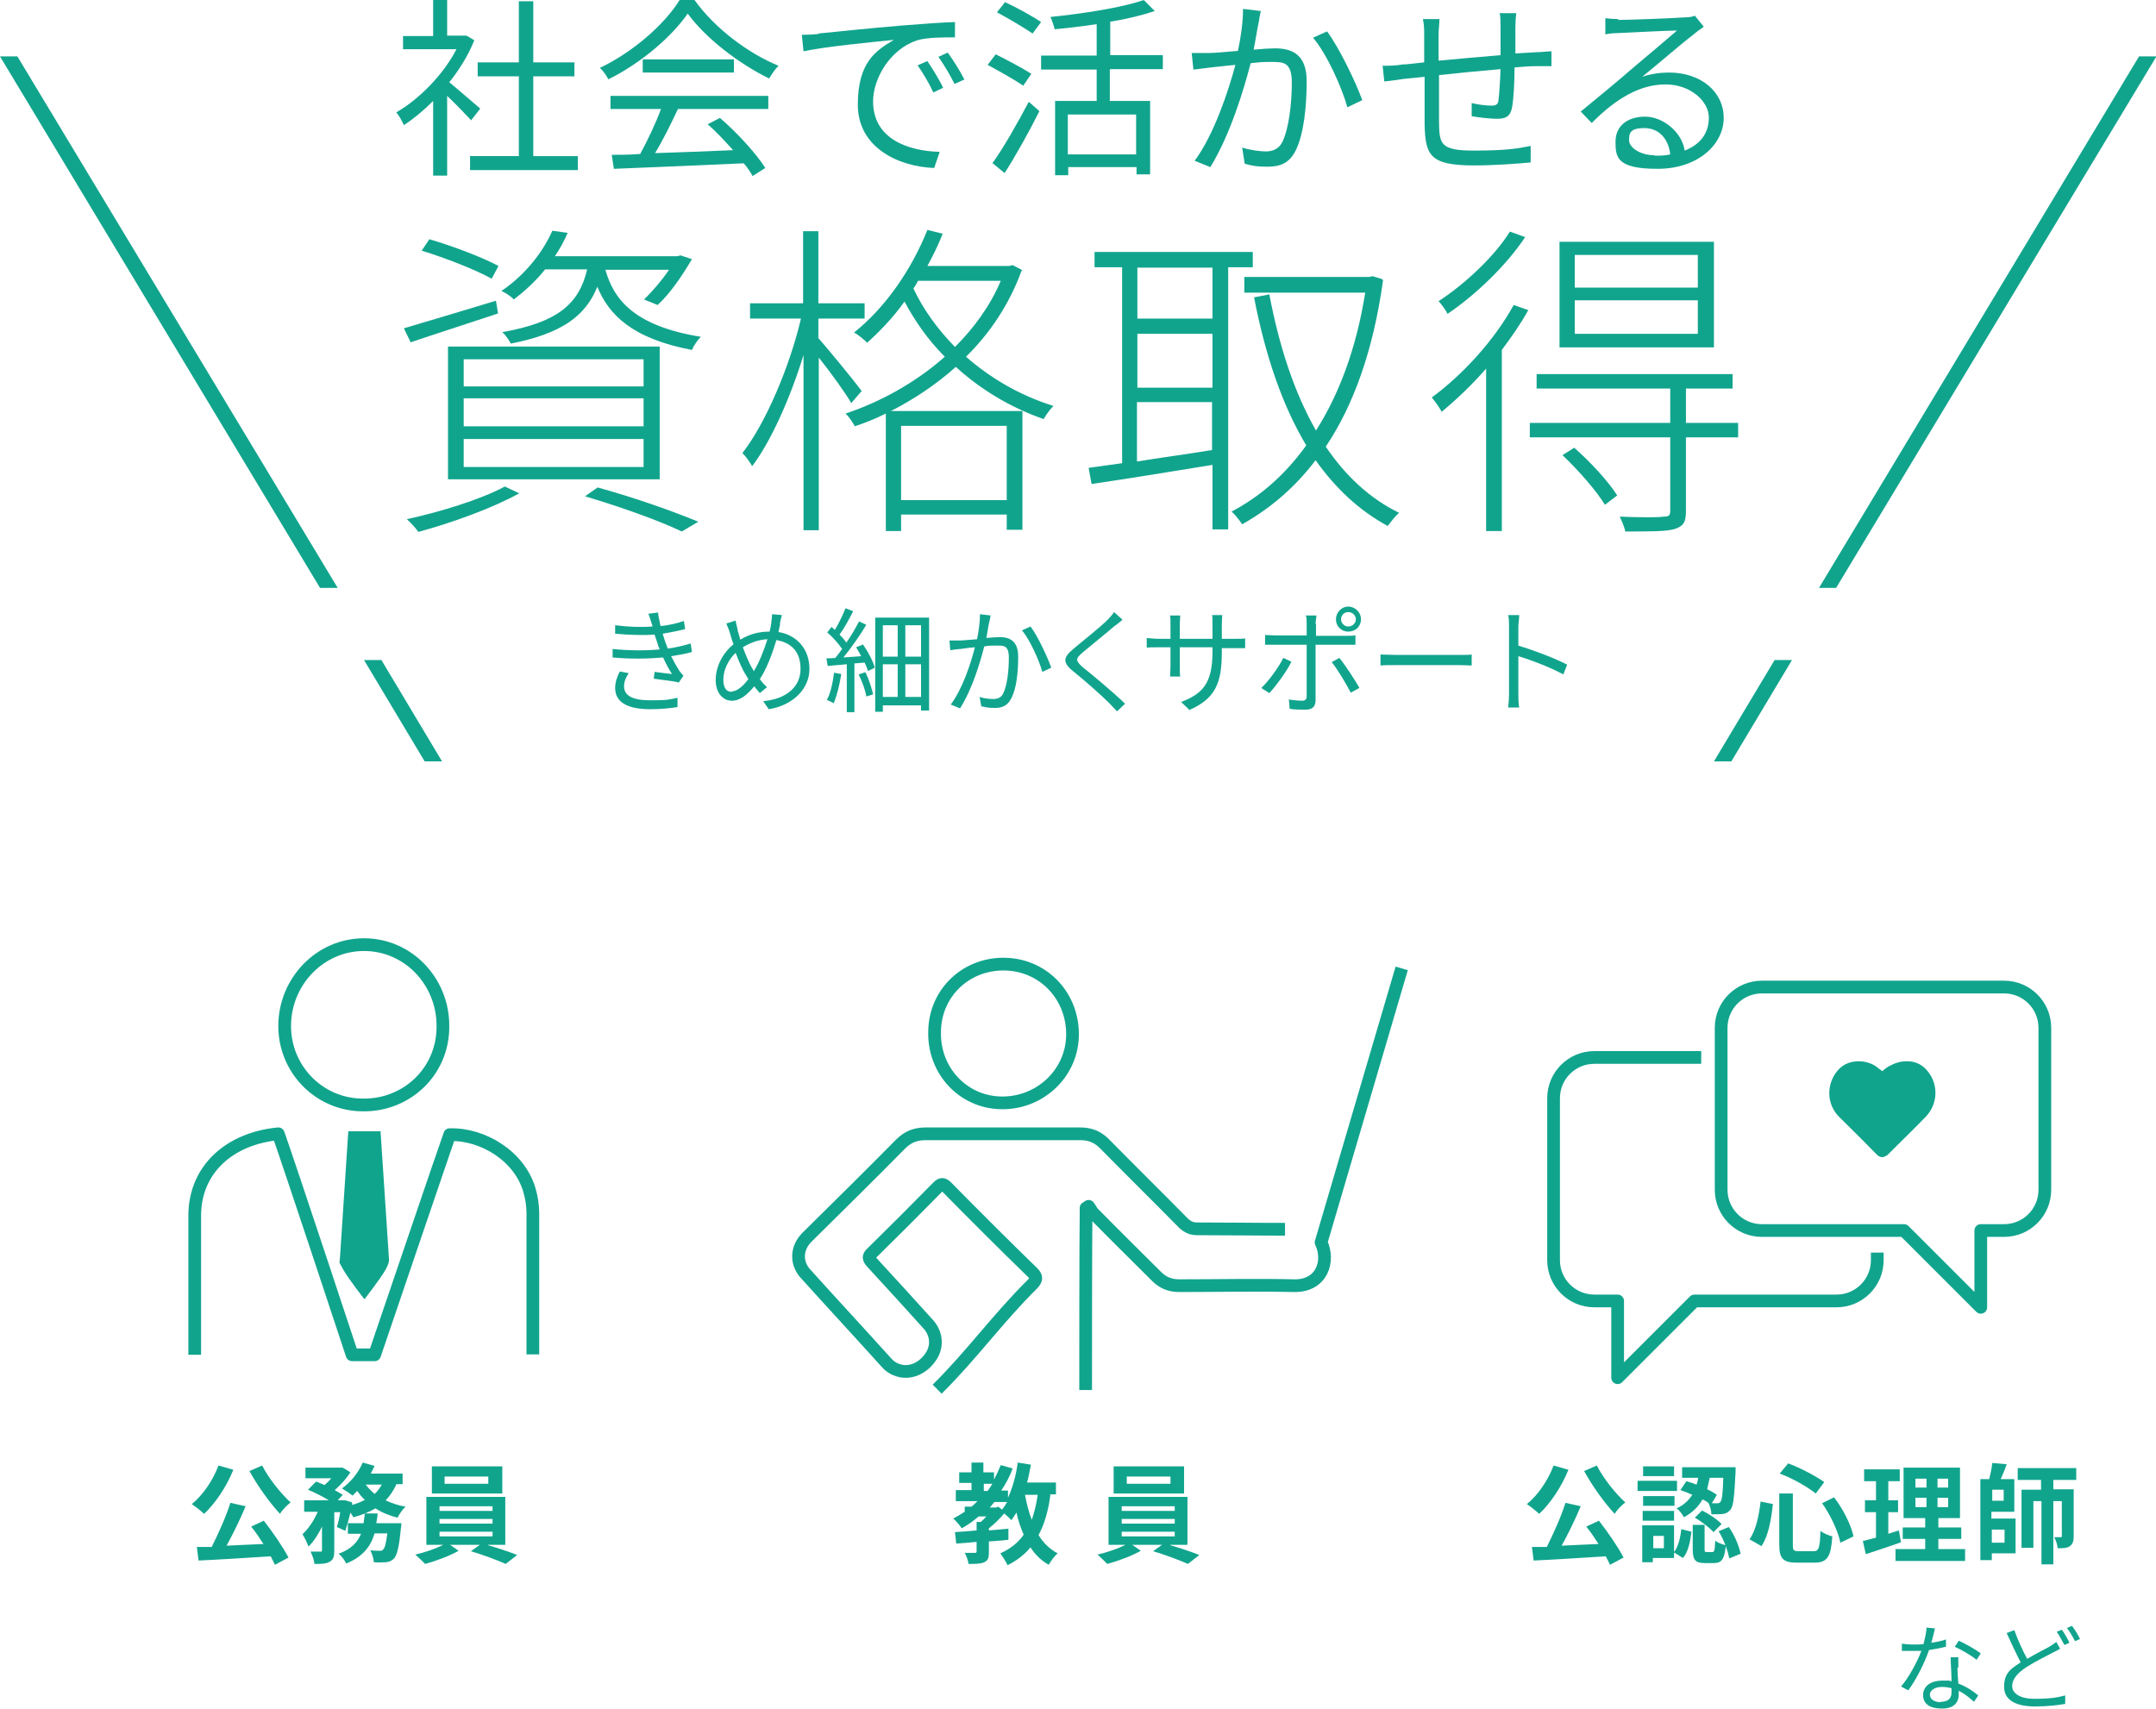 <?xml version="1.0" encoding="UTF-8"?>
<svg id="_レイヤー_1" data-name="レイヤー 1" xmlns="http://www.w3.org/2000/svg" width="508.2" height="402.8" version="1.1" viewBox="0 0 508.2 402.8">
  <g>
    <path d="M369.7,346.5c-1.6,4-4.3,8-6.9,10.4-.6-.6-2.1-1.8-2.9-2.3,2.6-2.1,5-5.6,6.3-9.1l3.5,1ZM376.8,358.4c2.2,2.8,4.6,6.3,5.9,8.8l-3.2,1.7c-.3-.6-.6-1.3-1-2-6.1.4-12.5.8-17,1l-.4-3.2h3.5c1.6-3.2,3.4-7.2,4.4-10.4l3.6.8c-1.3,3.1-3,6.6-4.5,9.3,2.8-.1,5.7-.3,8.7-.4-.9-1.4-1.9-2.9-2.9-4.1l3-1.4ZM376.4,345.5c1.5,3,4.4,6.6,6.7,8.7-.8.6-2,1.8-2.5,2.7-2.4-2.6-5.3-6.6-7.2-10.1l3-1.3Z" fill="#11a48d" stroke-width="0"/>
    <path d="M395.3,351.5h-9.3v-2.4h9.3v2.4ZM394.7,365.8c.9-1.3,1.4-3.3,1.6-5.3l2.4.6c-.3,2.3-.7,4.7-2,6.2l-2.1-1.3v1.3h-5v1h-2.5v-8.7h7.5v6.1ZM394.7,355h-7.4v-2.3h7.4v2.3ZM387.2,356.2h7.4v2.3h-7.4v-2.3ZM394.6,348h-7.3v-2.3h7.3v2.3ZM392.2,362.1h-2.5v2.9h2.5v-2.9ZM397.5,349.2c.8.2,1.6.5,2.4.8.2-.5.3-1.1.4-1.6h-3.8v-2.5h12.6s0,.8,0,1.1c-.3,5.8-.5,8.1-1.2,8.9-.5.6-1,.9-1.7,1-.6.1-1.7.1-2.8.1,0-.8-.3-1.9-.7-2.7-.4-.3-.9-.6-1.4-.8-.9,1.6-2.3,3.1-4.4,4.2-.3-.7-1.1-1.7-1.7-2.1,1.8-.8,2.9-2,3.7-3.2-.9-.4-1.9-.8-2.8-1.1l1.4-2.1ZM403.6,365.9c.5,0,.6-.3.7-2.7.5.5,1.7.9,2.5,1.1-.3,3.3-1,4.2-2.8,4.2h-2.1c-2.4,0-2.9-.8-2.9-3.4v-5.6h2.8v5.6c0,.7,0,.8.5.8h1.4ZM401.2,356.1c1.6.8,3.6,2.1,4.6,3.2l-1.9,1.9c-.9-1-2.8-2.5-4.4-3.4l1.8-1.8ZM403,348.4c-.2.9-.4,1.8-.6,2.7.9.4,1.7.9,2.3,1.3l-1.2,2c.5,0,1,0,1.2,0,.3,0,.6,0,.8-.3.4-.4.6-1.9.7-5.7h-3.2ZM407.5,360c1.4,1.9,2.4,4.5,2.8,6.3l-2.7,1.1c-.3-1.8-1.3-4.5-2.5-6.4l2.4-1Z" fill="#11a48d" stroke-width="0"/>
    <path d="M417.9,354.6c-.4,3.5-1,7.4-2.7,9.9l-2.8-1.6c1.5-2.2,2.2-5.5,2.6-8.9l3,.6ZM422.6,352.2v12.1c0,1.2.2,1.4,1.4,1.4h3.5c1.2,0,1.5-.8,1.6-4.8.7.6,2,1.1,2.8,1.3-.3,4.7-1.1,6.2-4.2,6.2h-4.2c-3.2,0-4.1-1-4.1-4.2v-12.1h3.2ZM421.5,345c3,1.1,6.5,3,8.5,4.4l-2,2.7c-2-1.6-5.5-3.6-8.5-4.7l2-2.4ZM432.3,353c2.2,2.8,4,6.5,4.6,9.2l-3.1,1.5c-.5-2.6-2.3-6.5-4.3-9.3l2.8-1.4Z" fill="#11a48d" stroke-width="0"/>
    <path d="M448.1,363.6c-2.8,1-5.9,2-8.3,2.8l-.7-3.1c.9-.2,1.9-.5,3.1-.8v-6h-2.6v-2.8h2.6v-4.5h-2.8v-2.8h8.4v2.8h-2.7v4.5h2.3v2.8h-2.3v5.1c.8-.3,1.7-.5,2.5-.8l.5,2.9ZM463.2,365.2v2.8h-16.4v-2.8h7v-2.4h-5.3v-2.7h5.3v-2.2h-5.1v-11.9h13.3v11.9h-5.1v2.2h5.4v2.7h-5.4v2.4h6.3ZM451.5,350.7h2.6v-2.1h-2.6v2.1ZM451.5,355.3h2.6v-2.2h-2.6v2.2ZM459.2,348.6h-2.5v2.1h2.5v-2.1ZM459.2,353.1h-2.5v2.2h2.5v-2.2Z" fill="#11a48d" stroke-width="0"/>
    <path d="M469.5,358h5.6v8.2h-5.6v1.6h-2.7v-19.1h2.1c.3-1.2.6-2.7.7-3.8l3.4.3c-.4,1.2-.9,2.4-1.4,3.5h3.2v7.7h-5.4v1.7ZM472.3,351.2h-2.7v2.6h2.7v-2.6ZM469.5,360.6v3.1h3v-3.1h-3ZM484,348.8v2.3h4.8v11c0,1.2-.2,1.9-.9,2.4-.7.5-1.6.5-2.9.5,0-.8-.4-1.9-.8-2.6.6,0,1.3,0,1.5,0s.3,0,.3-.3v-8.2h-2v14.9h-2.8v-14.9h-1.9v11h-2.8v-13.7h4.6v-2.3h-5.5v-2.8h13.8v2.8h-5.5Z" fill="#11a48d" stroke-width="0"/>
  </g>
  <g>
    <path d="M247.6,352.4c-.5,3.8-1.4,6.9-2.8,9.5,1.1,1.8,2.6,3.3,4.5,4.3-.7.6-1.6,1.8-2.1,2.7-1.8-1-3.2-2.4-4.3-4.1-1.4,1.7-3.2,3.1-5.4,4.2-.3-.7-1.2-2.1-1.7-2.8,2.4-1.1,4.2-2.5,5.5-4.4-.7-1.6-1.3-3.3-1.7-5.2-.4.6-.8,1.2-1.2,1.8-.3-.4-1-1-1.7-1.6-1,1.2-2.3,2.5-3.6,3.5v.5c1.5-.1,3.1-.3,4.6-.4v2.6c-1.5.2-3.1.3-4.6.4v2.5c0,1.3-.2,2-1.1,2.4-.9.4-2.1.4-3.7.4-.1-.8-.5-1.9-.9-2.6,1,0,2.1,0,2.4,0,.3,0,.4-.1.4-.4v-2.2c-1.8.2-3.4.3-4.8.4l-.3-2.7c1.4-.1,3.2-.2,5.1-.4v-2h1c.4-.4.9-.8,1.3-1.3h-1.8c-1.2,1-2.5,2-4,2.8-.4-.6-1.4-1.8-2-2.3.9-.5,1.8-1,2.7-1.6v-1.2h1.6c.5-.4.9-.8,1.4-1.3h-5.1v-2.6h3.7v-1.7h-2.9v-2.5h2.9v-2.3h2.8v2.3h2.5v1.7c.6-1.1,1.1-2.2,1.6-3.4l2.8.8c-.7,1.9-1.6,3.6-2.7,5.2h1.6v1.7c1.1-2.4,1.9-5.3,2.3-8.3l3.1.5c-.3,1.4-.5,2.8-.9,4.2h6.8v2.8h-1.5ZM232,351.5h.8c.4-.6.8-1.1,1.1-1.7h-2v1.7ZM235.3,355.2l.9.7c.4-.5.8-1.1,1.2-1.8h-3c-.4.4-.7.9-1.1,1.3h1.5l.5-.2ZM241.6,352.4c.4,2.1.9,4.1,1.6,5.9.6-1.7,1.1-3.7,1.4-5.9h-2.9Z" fill="#11a48d" stroke-width="0"/>
    <path d="M275.9,364.3c2.4.7,5.1,1.6,6.8,2.3l-2.7,2.1c-2-.9-5.5-2.2-8.2-3l2.1-1.5h-7l2,1.4c-2.1,1.2-5.3,2.4-7.9,3.1-.6-.6-1.6-1.6-2.3-2.2,2.2-.5,4.8-1.4,6.6-2.3h-4v-11.3h18.6v11.3h-4.1ZM279.1,352.1h-16.6v-6.4h16.6v6.4ZM264.4,356.2h12.5v-1.1h-12.5v1.1ZM264.4,359.2h12.5v-1.1h-12.5v1.1ZM264.4,362.2h12.5v-1.1h-12.5v1.1ZM275.9,348.1h-10.3v1.7h10.3v-1.7Z" fill="#11a48d" stroke-width="0"/>
  </g>
  <g>
    <path d="M55,346.5c-1.6,4-4.3,8-6.9,10.4-.6-.6-2.1-1.8-2.9-2.3,2.6-2.1,5-5.6,6.3-9.1l3.5,1ZM62.1,358.4c2.2,2.8,4.6,6.3,5.9,8.8l-3.2,1.7c-.3-.6-.6-1.3-1-2-6.1.4-12.5.8-17,1l-.4-3.2h3.5c1.6-3.2,3.4-7.2,4.4-10.4l3.6.8c-1.3,3.1-3,6.6-4.5,9.3,2.8-.1,5.7-.3,8.7-.4-.9-1.4-1.9-2.9-2.9-4.1l3-1.4ZM61.8,345.5c1.5,3,4.4,6.6,6.7,8.7-.8.6-2,1.8-2.5,2.7-2.4-2.6-5.3-6.6-7.2-10.1l3-1.3Z" fill="#11a48d" stroke-width="0"/>
    <path d="M93.4,350c-.7,1.5-1.5,2.7-2.5,3.7,1.4.7,3,1.2,4.7,1.5-.7.6-1.5,1.8-1.9,2.6-1.9-.5-3.7-1.2-5.2-2.2-1.5.9-3.3,1.6-5.2,2.1-.2-.3-.4-.7-.7-1.1-.4,1.6-.8,3.1-1.2,4.3l-2-.9c.3-.9.6-2.2.8-3.5h-1.4v9c0,1.4-.2,2.2-1.1,2.7-.9.5-2,.5-3.6.5,0-.8-.5-2.1-.9-2.9.9,0,2,0,2.3,0,.3,0,.4,0,.4-.4v-5.5c-.9,1.9-2,3.6-3.2,4.7-.3-.9-.9-2.1-1.4-2.9,1.4-1.3,2.7-3.2,3.6-5.3h-3.2v-2.7h5.8c-1.4-.9-3.3-1.8-4.9-2.5l1.9-1.9c.6.2,1.3.5,2,.8.6-.5,1.1-1,1.6-1.6h-6.1v-2.5h8.7c0-.1,1.9,1.1,1.9,1.1-.9,1.4-2.3,3-3.7,4.2.7.4,1.4.8,1.9,1.1l-1.2,1.3h1.6c0-.1,1.8.5,1.8.5v.6c1-.3,2.1-.7,3-1.2-.7-.6-1.3-1.4-1.8-2.1-.4.4-.8.8-1.1,1.1-.6-.5-1.8-1.3-2.5-1.7,2-1.4,3.9-3.7,4.9-6.1l2.8.8c-.3.6-.6,1.2-.9,1.8h7.5v2.5h-1.5ZM94.6,359.1s0,.8-.1,1.1c-.4,4.4-.9,6.4-1.6,7.2-.6.6-1.1.8-1.9.9-.6,0-1.7.1-2.9,0,0-.8-.4-2-.8-2.8.9.1,1.8.1,2.2.1s.6,0,.8-.3c.4-.3.7-1.4,1-3.8h-3c-.9,3-2.7,5.5-6.7,7.1-.3-.7-1.1-1.8-1.8-2.3,3.1-1.1,4.5-2.8,5.3-4.7h-3.1v-2.5h3.7c.1-.7.2-1.5.3-2.3h3c0,.8-.2,1.5-.3,2.3h5.7ZM86.2,350c.6.8,1.3,1.5,2.1,2.2.7-.6,1.2-1.4,1.7-2.2h-3.8Z" fill="#11a48d" stroke-width="0"/>
    <path d="M115.1,364.3c2.4.7,5.1,1.6,6.8,2.3l-2.7,2.1c-2-.9-5.5-2.2-8.2-3l2.1-1.5h-7l2,1.4c-2.1,1.2-5.3,2.4-7.9,3.1-.6-.6-1.6-1.6-2.3-2.2,2.2-.5,4.8-1.4,6.6-2.3h-4v-11.3h18.6v11.3h-4.1ZM118.4,352.1h-16.6v-6.4h16.6v6.4ZM103.6,356.2h12.5v-1.1h-12.5v1.1ZM103.6,359.2h12.5v-1.1h-12.5v1.1ZM103.6,362.2h12.5v-1.1h-12.5v1.1ZM115.1,348.1h-10.3v1.7h10.3v-1.7Z" fill="#11a48d" stroke-width="0"/>
  </g>
  <path d="M45.9,319.4h0s0-19.9,0-32.8c0-10.9,8.2-18.2,19.7-19.3,2.4,6.7,17.4,52.1,17.4,52.1h5.3s17.5-51.5,17.7-51.9c7.9-.2,16.5,5.1,18.8,13.1.5,1.7.8,3.6.8,5.4,0,13.8,0,33.3,0,33.3" fill="none" stroke="#11a48d" stroke-linejoin="round" stroke-width="3"/>
  <path d="M104.4,242.1c0,10.4-8.4,18.5-18.8,18.4-10.4,0-18.6-8.5-18.5-18.8.1-10.4,8.4-19,18.7-19,10.5,0,18.7,8.8,18.6,19.3Z" fill="none" stroke="#11a48d" stroke-linejoin="round" stroke-width="3"/>
  <path d="M89.7,266.7l2,30.3c0,.8-.4,1.5-.8,2.3-1.3,2.3-5,7-5,7,0,0-3.7-4.7-5-7s-.8-1.5-.8-2.3l2-30.3h7.7Z" fill="#11a48d" stroke-width="0"/>
  <g>
    <path d="M472.3,232.7h-57c-5.3,0-9.6,4.3-9.6,9.6v38.2c0,5.3,4.3,9.6,9.6,9.6h33.5l18.1,18.1v-18.1h5.5c5.3,0,9.6-4.3,9.6-9.6v-38.2c0-5.3-4.3-9.6-9.6-9.6Z" fill="none" stroke="#11a48d" stroke-linejoin="round" stroke-width="3"/>
    <path d="M442.5,295.3v1.8c0,5.3-4.3,9.6-9.6,9.6h-33.5s-18.1,18.1-18.1,18.1v-18.1s-5.5,0-5.5,0c-5.3,0-9.6-4.3-9.6-9.6v-38.2c0-5.3,4.3-9.6,9.6-9.6h25.2" fill="none" stroke="#11a48d" stroke-linejoin="round" stroke-width="3"/>
    <path d="M443.8,252.6c-.6-.4-1.1-.8-1.6-1.2-1.2-.8-2.6-1.2-4.1-1.2-2.4,0-4.2,1-5.5,2.9-2.2,3.3-1.8,7.6,1,10.3,2.5,2.5,5,4.9,7.4,7.4.4.4.9.9,1.3,1.3,0,0,.1.1.2.2.4.4.8.5,1.2.5.4,0,.7-.2,1.2-.5,0,0,.1-.1.2-.2.4-.4.9-.9,1.3-1.3,2.5-2.5,5-4.9,7.4-7.4,2.8-2.8,3.2-7.1,1-10.3-1.3-1.9-3.1-3-5.5-2.9-1.5,0-2.8.5-4.1,1.2-.6.3-1.1.8-1.6,1.2h0Z" fill="#11a48d" stroke-width="0"/>
  </g>
  <g>
    <path d="M255.9,327.7c0-7.6,0-34,.1-41.6,0-.4,0-.9,0-1.3.2-.1.4-.3.6-.4.4.5.7,1.2,1.1,1.6,4.9,5,9.9,9.9,14.9,14.9,1.5,1.5,3.2,2.2,5.3,2.2,9.1,0,18.1-.2,27.2,0,6.5.1,8.4-5.8,6.3-10.2l19-64.6" fill="none" stroke="#11a48d" stroke-linejoin="round" stroke-width="3"/>
    <path d="M302.9,289.8c-8.3,0-12.3-.1-20.7-.1-1.3,0-2.2-.4-3.2-1.3-6.2-6.3-12.5-12.5-18.7-18.8-1.6-1.6-3.4-2.3-5.6-2.3-12.2,0-24.3,0-36.5,0-2.4,0-4.2.7-5.9,2.4-7.3,7.4-14.7,14.7-22.1,22-2.4,2.4-2.7,5.9-.4,8.5,6.4,7.1,12.8,14,19.2,21.1.8.9,1.8,1.5,2.9,1.8,2.8.8,5.8-.6,7.6-3.4,1.5-2.3,1.3-5.2-.6-7.4-4.4-4.9-8.9-9.8-13.4-14.7-.8-.9-.9-1.4,0-2.2,5.2-5.1,10.4-10.3,15.5-15.5.9-.9,1.3-.9,2.2,0,6.7,6.8,13.4,13.5,20.2,20.1,1.1,1.1.9,1.7,0,2.7-8.3,8.2-14.2,16.6-22.5,24.8" fill="none" stroke="#11a48d" stroke-linejoin="round" stroke-width="3"/>
    <path d="M220.3,243c.2-9.1,7.6-16,16.8-15.7,9.1.3,16,7.8,15.7,17.1-.3,8.8-7.8,15.8-16.9,15.6-9-.2-15.9-7.7-15.6-16.9Z" fill="none" stroke="#11a48d" stroke-linejoin="round" stroke-width="3"/>
  </g>
  <g>
    <path d="M117.4,73.9c-7.2,2.4-14.7,4.8-20.6,6.8l-1.6-3.3c5.5-1.6,13.7-4.1,21.7-6.5l.5,3ZM122.4,116.3c-6.3,3.5-16,7-23.8,9.1-.5-.8-1.9-2.3-2.7-3,7.8-1.7,17.3-4.6,23.1-7.7l3.4,1.6ZM115.9,65.7c-3.8-2.1-10.9-4.9-16.5-6.6l1.8-2.7c5.5,1.6,12.6,4.3,16.3,6.3l-1.6,3ZM105.6,81.7h49.9v31.3h-49.9v-31.3ZM109.3,91.1h42.4v-6.4h-42.4v6.4ZM109.3,100.5h42.4v-6.6h-42.4v6.6ZM109.3,110.1h42.4v-6.6h-42.4v6.6ZM128.5,63.5c-2,2.5-4.5,4.9-7.4,7.1-.7-.8-2-1.6-2.9-2,6-4.1,9.9-9.5,12-14.2l3.6.5c-.8,1.9-1.8,3.7-3,5.5h28.9l.7-.2,2.7.9c-2.3,3.9-5.2,8.2-8.1,10.8l-3.2-1.3c2-1.9,4.2-4.5,5.9-7h-15c1.9,6.7,6.4,13.2,22.5,15.8-.8.8-1.7,2.1-2.1,3.1-14.3-2.7-19.7-8.5-22.3-14.9-2.8,7-8.6,11.1-20.4,13.4-.4-.8-1.3-2.1-2-2.7,13-2.3,18.1-6.6,20-14.8h-9.8ZM140.8,114.9c8.8,2.4,18,5.7,23.8,8.1l-3.9,2.3c-5.2-2.5-13.8-5.6-22.8-8.3l3-2.1Z" fill="#11a48d" stroke-width="0"/>
    <path d="M200.7,95.1c-1.3-2.3-4.9-7.3-7.7-10.8v40.7h-3.6v-41.3c-3.1,10.1-7.7,20.4-12.1,26.2-.5-.9-1.5-2.3-2.3-3.1,5.4-6.9,11.1-20.2,13.8-31.7h-12v-3.6h12.5v-17h3.6v17h10.9v3.6h-10.9v4.6c2.3,2.6,8.8,10.5,10.2,12.5l-2.6,3ZM240.8,63.8c-2.9,8-7.5,14.8-13.1,20.3,5.5,4.8,12.3,9,20.6,11.6-.8.8-1.8,2.2-2.3,3.1-8.3-2.9-15.2-7.3-20.7-12.3-4.7,4.2-10,7.7-15.3,10.4h31v28h-3.7v-3.6h-24.9v3.9h-3.6v-27.7c-2.4,1.2-4.9,2.2-7.3,3-.5-.9-1.4-2.3-2.2-3,8.1-2.7,16.4-7.2,23.4-13.4-4.1-4.1-7.2-8.7-9.5-13-2.7,3.8-5.8,7-8.8,9.7-.6-.6-2.2-2-3.1-2.4,7.3-5.8,13.5-14.7,17.3-24.2l3.6.9c-1,2.6-2.3,5.2-3.6,7.6h19.3l.8-.2,2.3,1.2ZM212.4,100.4v17.5h24.9v-17.5h-24.9ZM216.4,66.2c-.3.6-.7,1.3-1.1,1.8,2.2,4.7,5.5,9.4,9.8,13.8,4.5-4.5,8.3-9.7,10.8-15.6h-19.5Z" fill="#11a48d" stroke-width="0"/>
    <path d="M289.5,63.1v61.7h-3.7v-15.2c-10.5,1.7-20.9,3.4-28.5,4.5l-.7-3.8c2.3-.3,5-.7,7.9-1.1v-46.2h-6.5v-3.6h37.3v3.6h-5.8ZM285.8,63.1h-17.7v12h17.7v-12ZM285.8,78.7h-17.7v12.7h17.7v-12.7ZM268,108.8c5.5-.9,11.6-1.7,17.7-2.7v-11.3h-17.7v13.9ZM326,66.1c-2.3,16.6-7,29.5-13.5,39.2,4.6,6.8,10.3,12.2,17.3,15.6-.9.7-2,2.2-2.7,3.1-6.8-3.7-12.3-8.9-17-15.5-5,6.6-10.9,11.5-17.3,15.1-.6-.9-1.7-2.3-2.5-3,6.5-3.4,12.5-8.5,17.6-15.6-5.7-9.5-9.7-21.4-12.3-34.9l3.6-.7c2.3,12.2,5.9,23.2,11,32.1,5.4-8.5,9.5-19.3,11.6-32.5h-28.5v-3.7h29.5l.7-.2,2.3.7Z" fill="#11a48d" stroke-width="0"/>
    <path d="M360.3,73c-1.8,3.3-4,6.4-6.3,9.5v42.7h-3.7v-38.3c-3.4,3.9-7,7.3-10.5,10.2-.3-.8-1.6-2.5-2.3-3.4,7.2-5.3,14.7-13.4,19.3-21.8l3.4,1.2ZM359.5,55.9c-4.3,6.5-11.5,13.5-18.3,18.1-.4-.9-1.4-2.2-2.1-3,6.3-4.1,13.3-10.7,16.8-16.4l3.6,1.3ZM409.7,103.1h-12.3v17.4c0,2.5-.5,3.5-2.6,4.2-2,.6-5.6.6-11.7.6-.2-1.1-.8-2.4-1.3-3.5,5.1.2,9.1.2,10.3,0,1.3,0,1.6-.3,1.6-1.4v-17.3h-33.1v-3.4h33.1v-8.1h-31.5v-3.4h46.2v3.4h-11v8.1h12.3v3.4ZM404,81.9h-36.4v-24.9h36.4v24.9ZM371,105.5c3.8,3.3,8.2,8.1,10.2,11.3l-2.9,2.2c-2-3.3-6.3-8.2-10-11.7l2.7-1.7ZM400.2,60.1h-29v7.7h29v-7.7ZM400.2,70.8h-29v7.9h29v-7.9Z" fill="#11a48d" stroke-width="0"/>
    <path d="M152.8,144.7l2.3-.3c.1,1,.4,2.1.6,3.2,1.9-.2,3.8-.6,5.5-1.2l.3,1.9c-1.5.4-3.5.8-5.3,1.1.2.7.4,1.3.6,1.9.2.5.4,1.1.6,1.6,2.2-.3,4.1-.8,5.4-1.2l.3,2c-1.3.4-3,.7-4.9,1,.6,1.2,1.2,2.3,1.9,3.4.3.4.6.8,1,1.2l-1.1,1.6c-1.5-.4-4.1-.6-5.9-.9l.2-1.6c1.4.2,3.2.4,4.1.5-.8-1.2-1.5-2.6-2.1-3.9-3.3.3-7.7.4-11.9,0v-2c3.9.4,8,.4,11.1.1-.2-.5-.4-.9-.5-1.4-.3-.8-.5-1.5-.7-2.1-2.6.2-5.9.1-9.3-.2v-2c3.1.4,6.2.5,8.8.3,0-.2-.1-.5-.2-.7-.2-.8-.5-1.6-.8-2.4ZM147.1,161.8c0,2.2,2,3.3,6.2,3.3s4.5-.2,6.4-.6v2.2c-2,.3-4.1.5-6.4.5-5.3,0-8.3-1.6-8.3-5,0-1.5.5-2.7,1.1-3.9l2.1.4c-.6.9-1.1,1.9-1.1,3.1Z" fill="#11a48d" stroke-width="0"/>
    <path d="M183.9,147.1c-.1.6-.3,1.2-.4,1.9,4.3.7,7.3,4,7.3,8.7s-3.9,8.6-9.6,9.5l-1.3-1.9c5.6-.5,8.8-3.5,8.8-7.6s-2.2-6.2-5.7-6.8c-1,3.4-2.4,7-3.9,9.2.5.7,1.1,1.4,1.7,1.9l-1.7,1.4c-.4-.5-.9-1-1.3-1.6-1.7,2-3.3,3.4-5.3,3.4s-3.8-1.7-3.8-4.9,1.7-6.4,4.2-8.4c-.3-.8-.6-1.7-.8-2.5-.2-.8-.6-1.7-.9-2.4l2.2-.7c.1.8.4,1.6.5,2.4.2.6.4,1.4.6,2.1,2.3-1.4,4.6-1.9,6.9-1.9.2-.7.3-1.3.4-2,0-.5.2-1.4.2-2.1l2.3.2c-.2.7-.4,1.6-.5,2.1ZM172.5,163c1.3,0,2.8-1.4,3.9-2.9-.2-.3-.4-.7-.6-1-.8-1.2-1.6-3.1-2.4-5.2-1.8,1.7-2.9,4.2-2.9,6.3s.8,2.9,2,2.9ZM177.7,158.2c1.2-1.9,2.3-4.7,3.2-7.5-2.1.1-4,.8-5.8,1.9.7,1.9,1.5,3.7,2.1,4.8.2.3.4.6.5.9Z" fill="#11a48d" stroke-width="0"/>
    <path d="M203.4,151.9c1.2,1.7,2.4,4,2.8,5.5l-1.6.8c-.2-.6-.4-1.2-.8-2l-2.4.2v11.5h-1.8v-11.3l-4.5.4-.3-1.8c.6,0,1.4,0,2.1-.1.5-.6,1.1-1.4,1.6-2.1-.8-1.2-2.2-2.8-3.5-3.9l1-1.3c.3.2.5.5.8.7.9-1.5,1.9-3.6,2.5-5.1l1.8.7c-.9,1.8-2.1,4-3.2,5.5.6.6,1.2,1.3,1.6,1.9,1.2-1.7,2.2-3.5,3-5l1.7.8c-1.5,2.5-3.6,5.5-5.4,7.7l4.2-.3c-.4-.7-.8-1.5-1.2-2.1l1.5-.6ZM198.3,158.9c-.4,2.5-1,5.1-1.8,6.9-.3-.2-1.1-.6-1.6-.8.9-1.6,1.4-4.1,1.7-6.4l1.7.3ZM204,158.5c.8,1.6,1.5,3.8,1.8,5.2l-1.6.5c-.2-1.4-1-3.6-1.8-5.2l1.5-.5ZM219,145.5v22h-1.9v-1.2h-9v1.5h-1.8v-22.2h12.7ZM208.1,147.4v7.4h3.5v-7.4h-3.5ZM208.1,164.3h3.5v-7.7h-3.5v7.7ZM217.1,147.4h-3.7v7.4h3.7v-7.4ZM217.1,164.3v-7.7h-3.7v7.7h3.7Z" fill="#11a48d" stroke-width="0"/>
    <path d="M233.2,146.5c-.2.8-.4,2.4-.7,3.9,1.3-.1,2.4-.2,3.1-.2,2.4,0,4.4.9,4.4,4.6s-.4,7.5-1.6,9.8c-.9,1.8-2.2,2.3-3.9,2.3s-2.3-.2-3.2-.4l-.4-2.2c1.1.4,2.6.5,3.3.5s1.8-.2,2.3-1.4c.9-1.8,1.3-5.3,1.3-8.3s-1.2-2.9-2.9-2.9-1.7,0-2.9.2c-1,3.9-2.8,10-5.7,14.6l-2.2-.9c2.8-3.7,4.8-9.9,5.7-13.5-1.4.1-2.7.3-3.4.4-.6,0-1.7.2-2.4.3l-.2-2.3c.8,0,1.5,0,2.4,0,.9,0,2.5-.2,4.1-.3.4-1.9.7-4.1.7-5.9l2.5.3c-.1.5-.2,1.1-.3,1.6ZM247.8,157.4l-2.1,1c-.8-2.8-2.9-7.5-4.8-9.8l2-.9c1.7,2.2,4,7.2,4.9,9.7Z" fill="#11a48d" stroke-width="0"/>
    <path d="M262.8,147.5c-1.8,1.6-5.7,4.7-7.7,6.4-1.6,1.4-1.6,1.8,0,3.3,2.5,2,7.2,5.9,10.1,8.7l-1.9,1.8c-.6-.6-1.2-1.3-1.9-2-1.9-1.9-6-5.5-8.5-7.5-2.6-2.1-2.2-3.3.2-5.3,2-1.7,6.1-4.9,8-6.8.5-.5,1.2-1.3,1.5-1.8l2,1.8c-.6.5-1.4,1.2-1.9,1.5Z" fill="#11a48d" stroke-width="0"/>
    <path d="M280.2,167.2l-1.8-1.7c4.9-1.9,7.4-4.2,7.4-11.8v-1.1h-7.7v4.4c0,1,0,2.2.1,2.5h-2.4c0-.3.1-1.4.1-2.5v-4.4h-2.9c-1.2,0-2.4,0-2.7.1v-2.3c.2,0,1.6.2,2.7.2h2.9v-3.5c0-.6,0-1.4-.1-2h2.4c0,.3-.1,1-.1,2v3.5h7.7v-3.4c0-1.1,0-1.9-.1-2.2h2.4c0,.3-.1,1.2-.1,2.2v3.4h3c1.2,0,2.1,0,2.5-.1v2.3c-.3,0-1.3,0-2.5,0h-3v1c0,7.2-1.5,10.9-7.7,13.6Z" fill="#11a48d" stroke-width="0"/>
    <path d="M299.2,163.4l-1.9-1.2c1.8-1.7,4.1-4.9,5.2-7.1l1.9.9c-1.1,2.3-3.7,5.8-5.2,7.4ZM310.2,147.1v2.8h7.1c.6,0,1.5,0,2.2-.1v2.2c-.7,0-1.5,0-2.2,0h-7.2v13.1c0,1.4-.7,2.2-2.3,2.2s-2.8,0-3.8-.2l-.2-2.2c1.2.2,2.4.3,3.1.3s1.1-.3,1.1-1v-12.2h-7.5c-.8,0-1.6,0-2.3,0v-2.3c.8,0,1.4.1,2.3.1h7.5v-2.8c0-.6,0-1.5-.2-1.9h2.5c0,.4-.2,1.4-.2,1.9ZM320.4,162.2l-2,1.1c-1.1-2.1-3.1-5.5-4.5-7.2l1.8-1c1.4,1.7,3.6,5.1,4.7,7ZM317.8,143c1.6,0,3,1.3,3,3s-1.3,2.9-3,2.9-2.9-1.3-2.9-2.9,1.3-3,2.9-3ZM317.8,147.7c1,0,1.8-.8,1.8-1.7s-.8-1.7-1.8-1.7-1.7.8-1.7,1.7.8,1.7,1.7,1.7Z" fill="#11a48d" stroke-width="0"/>
    <path d="M329.2,154.4h14.8c1.4,0,2.3,0,2.9-.1v2.6c-.5,0-1.7-.1-2.9-.1h-14.8c-1.5,0-2.9,0-3.8.1v-2.6c.8,0,2.2.1,3.8.1Z" fill="#11a48d" stroke-width="0"/>
    <path d="M355.7,147.8c0-.8,0-2-.2-2.8h2.6c0,.8-.2,2-.2,2.8v4.4c3.6,1.1,8.7,3,11.5,4.5l-.9,2.3c-2.9-1.6-7.6-3.4-10.6-4.3,0,4.1,0,8.1,0,8.9s0,2.3.2,3.2h-2.6c.1-.9.2-2.2.2-3.2v-15.7Z" fill="#11a48d" stroke-width="0"/>
  </g>
  <g>
    <path d="M111.1,28.4c-1.2-1.3-3.7-3.9-5.7-5.8v18.8h-3.3v-17.6c-2.3,2.3-4.6,4.2-6.9,5.7-.4-.9-1.2-2.4-1.8-3,5.4-3.1,11.1-8.9,14.2-14.9h-12.6v-3.1h7.1V0h3.3v8.4h4.5c0-.1,1.9,1.1,1.9,1.1-1.4,3.5-3.5,6.9-5.9,9.9,2.1,1.7,6.1,5.2,7.3,6.2l-2.1,2.7ZM136.2,36.8v3.3h-25.4v-3.3h11.5v-18.8h-9.7v-3.3h9.7V.3h3.4v14.4h9.7v3.3h-9.7v18.8h10.6Z" fill="#11a48d" stroke-width="0"/>
    <path d="M163.7,0c4.8,6.7,12.7,12.6,19.8,15.5-.8.8-1.6,2-2.2,3-7-3.4-14.9-9.4-19.2-15.3-3.7,5.4-11,11.7-18.7,15.5-.4-.8-1.2-2-2-2.7,7.8-3.7,15.3-10.3,18.8-16h3.4ZM143.8,22.6h37.3v3.1h-21.3c-1.6,3.4-3.5,7.3-5.4,10.4,5.6-.2,12-.4,18.4-.7-1.9-2.1-4-4.4-6-6.1l2.9-1.5c4.2,3.6,8.6,8.5,10.7,11.8l-3,1.9c-.5-.9-1.2-2-2.1-3-11.1.5-22.9,1-30.6,1.3l-.5-3.3c2,0,4.2,0,6.7-.2,1.7-3.1,3.7-7.3,4.9-10.6h-11.9v-3.1ZM173,14v3.1h-21.5v-3.1h21.5Z" fill="#11a48d" stroke-width="0"/>
    <path d="M192.9,7.9c3-.3,11.5-1.2,19.9-1.9,4.9-.4,9.2-.7,12.3-.8v3.6c-2.6,0-6.6,0-8.9.7-6.4,2.1-10.4,9-10.4,14.4,0,8.9,8.3,11.7,15.7,11.9l-1.3,3.8c-8.4-.3-18-4.8-18-14.9s4.3-12.8,8.5-15.3c-4.9.5-16.4,1.6-21.3,2.7l-.4-3.9c1.7,0,3.2-.1,4-.2ZM222.3,20.7l-2.3,1.1c-1-2.2-2.4-4.5-3.7-6.4l2.3-1c1,1.5,2.8,4.3,3.7,6.3ZM227.4,18.7l-2.4,1.1c-1.1-2.2-2.4-4.4-3.8-6.4l2.2-1c1.1,1.5,2.9,4.3,3.9,6.3Z" fill="#11a48d" stroke-width="0"/>
    <path d="M241.2,20.2c-1.9-1.3-5.6-3.4-8.4-4.9l1.9-2.5c2.6,1.3,6.4,3.3,8.4,4.6l-1.9,2.8ZM233.9,38.5c2.5-3.4,5.9-9.4,8.6-14.5l2.5,2.2c-2.4,4.8-5.5,10.4-8.2,14.6l-2.8-2.3ZM243.4,7.9c-1.9-1.3-5.6-3.5-8.4-5l1.9-2.4c2.8,1.3,6.6,3.4,8.5,4.7l-2,2.7ZM261.6,16.4v7.4h9.5v17.3h-3.2v-1.7h-16.1v1.9h-3.1v-17.5h9.8v-7.4h-13.1v-3.3h13.1v-7.4c-3.3.5-6.7.9-9.9,1.2-.2-.8-.6-2.1-1-2.9,7.8-.8,16.9-2.2,22-4l2.6,2.6c-3,1-6.6,1.9-10.5,2.5v7.9h12.4v3.3h-12.4ZM267.8,27h-16.1v9.4h16.1v-9.4Z" fill="#11a48d" stroke-width="0"/>
    <path d="M296.7,5.2c-.3,1.3-.7,4-1.2,6.5,2.1-.2,4-.3,5.1-.3,4,0,7.4,1.5,7.4,7.7s-.7,12.6-2.6,16.4c-1.5,3-3.7,3.8-6.6,3.8s-3.9-.3-5.4-.7l-.6-3.8c1.9.6,4.3.9,5.6.9s3-.4,3.9-2.3c1.5-3.1,2.2-9,2.2-13.9s-2-4.9-4.8-4.9-2.9.1-4.9.3c-1.7,6.5-4.8,16.8-9.5,24.5l-3.7-1.5c4.6-6.2,8-16.6,9.6-22.6-2.4.2-4.6.5-5.8.6-1,.1-2.9.4-4.1.5l-.4-3.9c1.4,0,2.6,0,4,0,1.5,0,4.2-.3,6.9-.5.7-3.3,1.2-6.8,1.2-9.9l4.2.5c-.2.8-.4,1.8-.5,2.7ZM321.1,23.6l-3.5,1.7c-1.3-4.7-4.9-12.7-8.1-16.4l3.3-1.5c2.8,3.7,6.8,12,8.3,16.2Z" fill="#11a48d" stroke-width="0"/>
    <path d="M357.2,6.2c0,2.1,0,4.4,0,6.4,1.8-.1,3.5-.2,5-.3,1.2,0,2.5-.2,3.5-.2v3.5c-.7,0-2.5,0-3.6,0-1.4,0-3.1.1-5.1.3,0,3.3-.2,7.4-.6,9.5-.4,2-1.4,2.6-3.5,2.6s-4.8-.4-6-.6v-3.1c1.6.4,3.6.6,4.6.6s1.6-.2,1.7-1.2c.2-1.5.4-4.6.5-7.4-4.7.4-10,.9-14.5,1.4,0,4.7,0,9.4,0,11.2.1,4.9.2,6.6,8.1,6.6s10.5-.5,13.5-1.1v3.9c-3.2.3-8.7.7-13.3.7-10.5,0-11.5-2.4-11.7-9.6,0-2,0-6.8,0-11.3-2,.2-3.7.4-4.9.5-1.4.2-3.4.5-4.6.6l-.4-3.7c1.4,0,3.1,0,4.7-.3,1.1,0,3-.3,5.1-.5,0-3,0-5.5,0-6.3,0-1.4,0-2.5-.3-3.9h3.9c0,1-.2,2.3-.2,3.7s0,3.7,0,6.1c4.4-.4,9.7-.9,14.6-1.3v-6.5c0-1,0-2.6-.2-3.4h3.9c-.1.8-.2,2.3-.2,3.3Z" fill="#11a48d" stroke-width="0"/>
    <path d="M381.4,4.7c2.4,0,13.2-.4,15.6-.6,1.4,0,2-.2,2.5-.4l2.1,2.6c-.8.6-1.7,1.2-2.5,1.9-2.3,1.7-8.4,7-12,9.9,2.1-.7,4.3-1,6.3-1,7.5,0,12.9,4.5,12.9,10.7s-6,12-15.6,12-9.9-2.7-9.9-6.4,2.8-5.9,7-5.9,8.7,3.7,9.3,8c3.6-1.4,5.7-4,5.7-7.8s-4.3-7.8-10.2-7.8-11.6,3.2-17.4,9.1l-2.6-2.7c3.8-3.1,9.6-7.9,12.2-10.2,2.5-2.1,8.2-6.9,10.5-8.9-2.4,0-11.5.5-13.9.6-1,0-2,.1-3,.3v-3.8c.9.1,2.2.2,3.1.2ZM390,36.7c1.3,0,2.5,0,3.7-.3-.4-3.6-2.6-6.2-6.1-6.2s-3.6,1.3-3.6,2.9,2.5,3.5,6,3.5Z" fill="#11a48d" stroke-width="0"/>
  </g>
  <path d="M404,179.5l14.3-23.9h4.1l-14.3,23.9h-4.1ZM428.7,138.7L504.2,13.3h4.1l-75.5,125.3h-4.1Z" fill="#11a48d" stroke-width="0"/>
  <path d="M100.1,179.5l-14.3-23.9h4.1s14.3,23.9,14.3,23.9h-4.1ZM75.5,138.7L0,13.3h4.1s75.5,125.3,75.5,125.3h-4.1Z" fill="#11a48d" stroke-width="0"/>
  <g>
    <path d="M455.2,387.3c1.2-.2,2.4-.4,3.5-.8v1.7c-1.1.3-2.6.6-4,.8-1.1,3.2-3.1,7.1-4.9,9.5l-1.7-.9c1.9-2.2,3.8-5.8,4.8-8.4-.7,0-1.3,0-2,0s-1.8,0-2.6,0v-1.7c.7.1,1.7.2,2.6.2s1.7,0,2.5-.1c.3-1.3.7-2.7.7-3.9l2,.2c-.2.8-.5,2.2-.9,3.5ZM461.4,393.2c0,.8.1,2.3.2,3.7,1.9.7,3.5,1.8,4.7,2.8l-1,1.5c-1-.9-2.2-1.9-3.6-2.6,0,.4,0,.7,0,.9,0,1.8-1.1,3.3-3.9,3.3s-4.5-1-4.5-3.2,2-3.4,4.5-3.4,1.5,0,2.2.2c0-1.8-.2-4.1-.2-5.7h1.8c0,.9,0,1.6,0,2.4ZM457.5,401.2c1.9,0,2.5-1,2.5-2.2s0-.6,0-1c-.7-.2-1.5-.3-2.3-.3-1.6,0-2.8.8-2.8,1.8s.9,1.8,2.6,1.8ZM460.8,388.2l.9-1.4c1.6.7,4.2,2.2,5.2,3l-1,1.5c-1.2-1-3.6-2.4-5.2-3.1Z" fill="#11a48d" stroke-width="0"/>
    <path d="M477.8,391.1c2-1.2,4-2.2,5.3-2.9.6-.4,1.1-.7,1.6-1.1l.9,1.6c-.5.3-1.1.6-1.7.9-1.5.8-4,2-6.2,3.4-2.1,1.4-3.4,2.8-3.4,4.5s1.8,3,5.3,3,5.4-.3,7.2-.8v2c-1.7.3-4.3.6-7.1.6-4.2,0-7.3-1.3-7.3-4.6s1.5-4.2,3.9-5.8c-1-1.9-2.2-4.5-3.3-6.9l1.8-.7c.9,2.5,2,4.9,3,6.7ZM487.8,387.3l-1.2.5c-.5-.9-1.2-2.3-1.8-3.1l1.2-.5c.6.8,1.4,2.2,1.8,3.1ZM490.3,386.4l-1.2.5c-.5-1-1.2-2.2-1.9-3.1l1.2-.5c.6.8,1.5,2.2,1.9,3.1Z" fill="#11a48d" stroke-width="0"/>
  </g>
</svg>